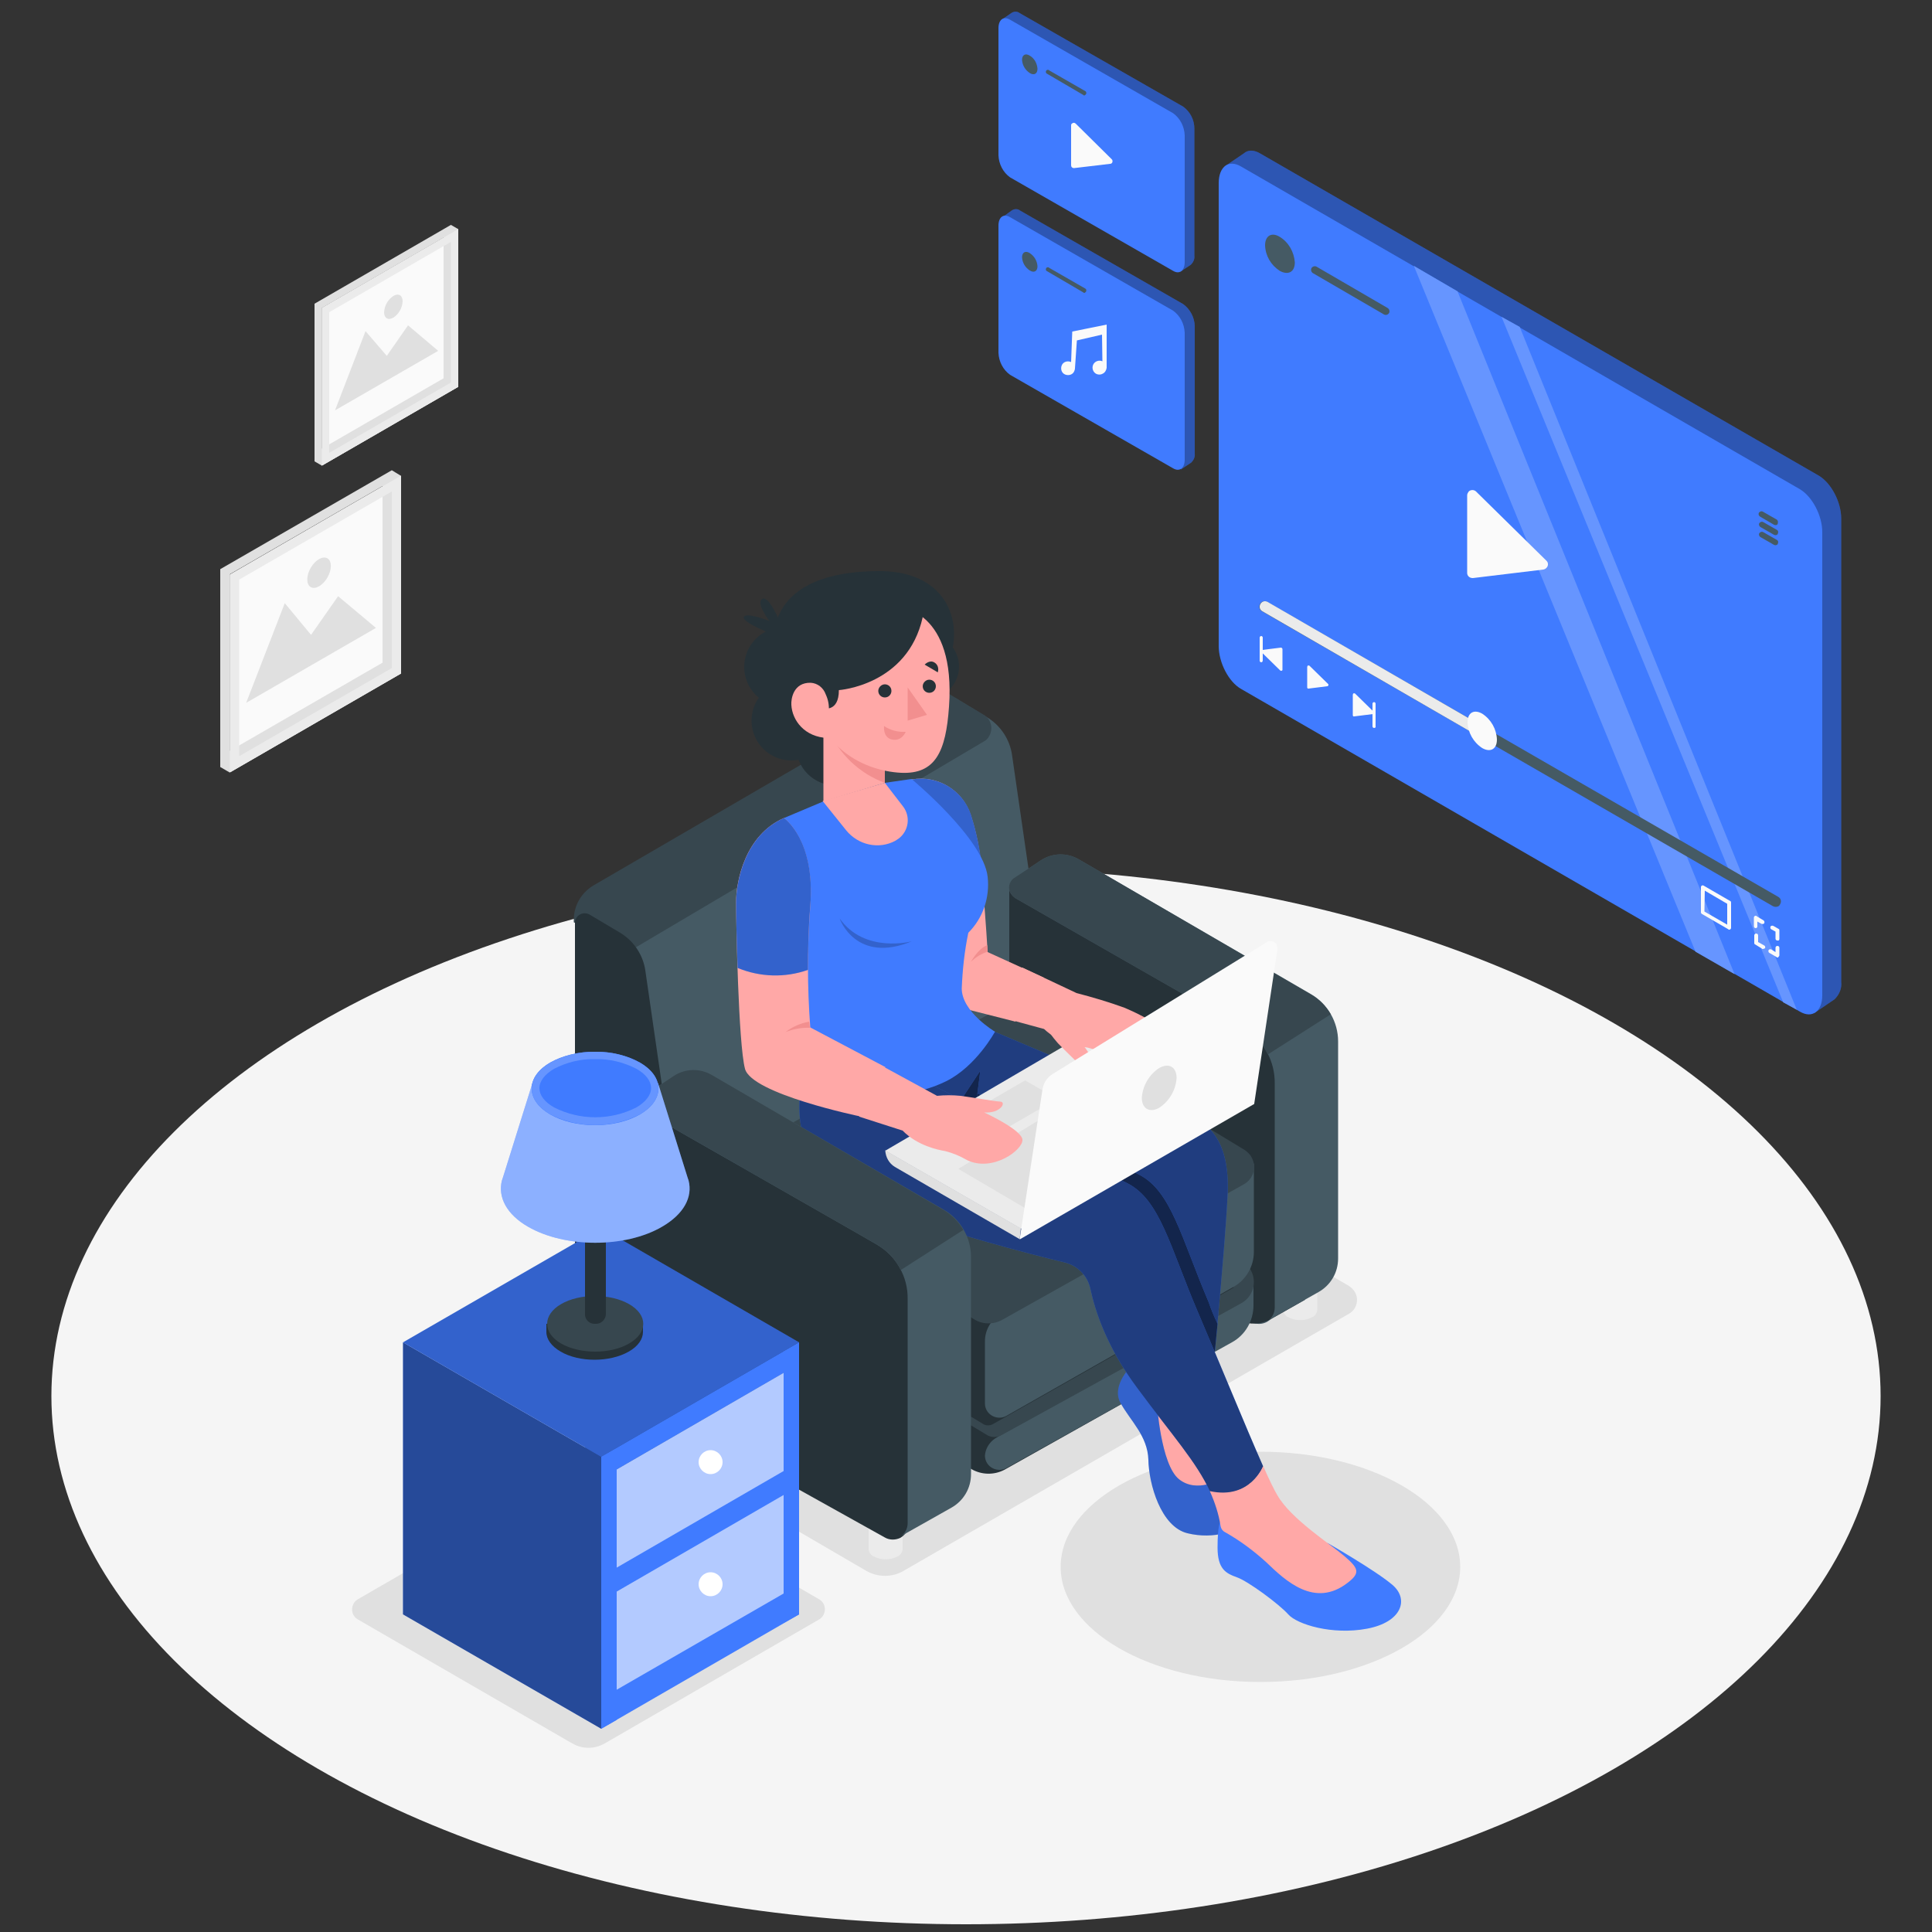 <?xml version="1.0" encoding="utf-8"?>
<!-- Generator: Adobe Illustrator 24.1.1, SVG Export Plug-In . SVG Version: 6.00 Build 0)  -->
<svg version="1.1" id="Layer_1" xmlns="http://www.w3.org/2000/svg" xmlns:xlink="http://www.w3.org/1999/xlink" x="0px" y="0px"
	 viewBox="0 0 500 500" style="enable-background:new 0 0 500 500;" xml:space="preserve">
<rect x="0" y="0" width="500" height="500" fill="#333333" stroke="none"/>
<style type="text/css">
	.st0{fill:#F5F5F5;}
	.st1{fill:#E0E0E0;}
	.st2{fill:#FAFAFA;}
	.st3{fill:#EBEBEB;}
	.st4{fill:#455A64;}
	.st5{fill:#37474F;}
	.st6{fill:#263238;}
	.st7{fill:#FFA8A7;}
	.st8{fill:#407BFF;}
	.st9{opacity:0.2;enable-background:new    ;}
	.st10{opacity:0.5;enable-background:new    ;}
	.st11{opacity:0.7;enable-background:new    ;}
	.st12{fill:#F28F8F;}
	.st13{fill:none;}
	.st14{opacity:0.4;enable-background:new    ;}
	.st15{opacity:0.6;fill:#FFFFFF;enable-background:new    ;}
	.st16{fill:#FFFFFF;}
	.st17{opacity:0.4;fill:#FFFFFF;enable-background:new    ;}
	.st18{opacity:0.2;fill:#FFFFFF;enable-background:new    ;}
	.st19{opacity:0.3;enable-background:new    ;}
</style>
<g id="freepik--Floor--inject-17">
	<ellipse class="st0" cx="250" cy="361.3" rx="236.7" ry="136.7"/>
</g>
<g id="freepik--Shadows--inject-17">
	<path class="st1" d="M156.5,451.2l55.5-32.1c1.4-0.8,1.9-2.7,1.1-4.1c-0.3-0.5-0.6-0.8-1.1-1.1l-55.5-32.1c-2.6-1.5-5.8-1.5-8.4,0
		l-55.5,32.1c-1.4,0.8-1.9,2.7-1.1,4.1c0.3,0.5,0.6,0.8,1.1,1.1l55.5,32.1C150.7,452.7,153.9,452.7,156.5,451.2z"/>
	<path class="st1" d="M233.9,406.5L349.1,340c2-1.1,2.7-3.7,1.5-5.7c-0.4-0.6-0.9-1.1-1.5-1.5L257,279.2c-3-1.8-6.7-1.8-9.7,0
		l-115.1,66.5c-2,1.1-2.7,3.7-1.5,5.7c0.4,0.6,0.9,1.1,1.5,1.5l92.1,53.7C227.2,408.2,230.9,408.3,233.9,406.5z"/>
	<ellipse class="st1" cx="326.2" cy="405.5" rx="51.7" ry="29.8"/>
</g>
<g id="freepik--Pictures--inject-17">
	<polygon class="st2" points="103.8,123.1 103.8,174.3 59.5,199.9 59.5,148.7 103.8,123.1 	"/>
	<path class="st1" d="M99,125.8v45.7l-39.5,22.8v-45.7L99,125.8 M101.4,121.7l-44.4,25.6v51.2l2.4,1.4l44.3-25.6v-51.2L101.4,121.7
		L101.4,121.7z"/>
	<path class="st3" d="M101.4,127.2v45.7l-39.5,22.8V150L101.4,127.2 M103.8,123.1l-44.3,25.6v51.2l44.3-25.6L103.8,123.1
		L103.8,123.1z"/>
	<polygon class="st1" points="97.3,162.5 63.7,181.9 73.7,156.1 80.5,164.3 87.5,154.3 	"/>
	<ellipse transform="matrix(0.5 -0.866 0.866 0.5 -87.068 145.647)" class="st1" cx="82.6" cy="148.2" rx="4.3" ry="2.5"/>
	<polygon class="st2" points="118.6,59.3 118.6,100.1 83.3,120.5 83.3,79.7 118.6,59.3 	"/>
	<path class="st1" d="M114.8,61.5v36.4l-31.5,18.2V79.7L114.8,61.5 M116.7,58.2L81.4,78.6v40.8l1.9,1.1l35.3-20.4V59.3L116.7,58.2
		L116.7,58.2z"/>
	<path class="st3" d="M116.7,62.6V99l-31.5,18.2V80.8L116.7,62.6 M118.6,59.3L83.3,79.7v40.8l35.3-20.4V59.3L118.6,59.3z"/>
	<polygon class="st1" points="113.4,90.8 86.7,106.2 94.6,85.7 100.1,92.1 105.6,84.2 	"/>
	<path class="st1" d="M104.2,78c-0.1,1.7-1,3.3-2.4,4.2c-1.4,0.8-2.4,0.1-2.4-1.4c0.1-1.7,1-3.3,2.4-4.2
		C103.1,75.8,104.2,76.4,104.2,78z"/>
</g>
<g id="freepik--Character--inject-17">
	<path class="st3" d="M224.8,393.3v7.7c0.1,0.8,0.6,1.5,1.3,1.8c1.9,1,4.3,1,6.2,0c0.7-0.3,1.2-1,1.3-1.8v-7.7H224.8z"/>
	<path class="st3" d="M332.1,331.4v7.7c0.1,0.8,0.6,1.5,1.3,1.8c1.9,1,4.3,1,6.2,0c0.7-0.3,1.2-1,1.3-1.8v-7.7H332.1z"/>
	<path class="st3" d="M159.8,355.6v7.7c0.1,0.8,0.6,1.5,1.3,1.8c1.9,1,4.3,1,6.2,0c0.7-0.3,1.2-1,1.3-1.8v-7.7H159.8z"/>
	<polygon class="st4" points="248.9,193 160.2,241.3 160.2,325.4 270.2,266.4 	"/>
	<path class="st4" d="M322,266.4L322,266.4l-5.5-3.2l-53.7-30.7c-1.5-0.8-2-2.7-1.1-4.2c0.2-0.4,0.6-0.8,1-1l3.5-2.3l-4.3-29.7
		c-0.6-4-3-7.6-6.5-9.7l-7.9-4.8c-1.2-0.7-2.7-0.3-3.4,0.9c-0.2,0.4-0.4,0.8-0.4,1.3v108.2c0,3.8,2.1,7.3,5.4,9.2l74.8,41.7
		c1.2,0.7,2.7,0.7,4,0l0,0l0.3-0.2c1.2-0.8,2-2.1,2-3.5V280C329.9,274.4,326.9,269.2,322,266.4z"/>
	<path class="st5" d="M148.5,238.7v-0.7c0-3.6,1.9-6.9,5-8.8l85.6-49.8c1.9-1.1,4.3-1.1,6.2,0l9.3,5.6c1.9,1.1,2.5,3.6,1.4,5.5
		c-0.3,0.6-0.8,1.1-1.4,1.4l-90.1,53.3L148.5,238.7z"/>
	<path class="st6" d="M261.2,229.6v84.9l59.7,27.3c2.5,1.1,5.4,1,7.8-0.3l9-5.1V265L261.2,229.6z"/>
	<path class="st6" d="M259.9,380.4l47.2-26.5c7.2-4,9.8-13.2,5.8-20.4c-1.3-2.3-3.1-4.2-5.4-5.5l-47-28.5c-0.3-0.1-0.6-0.1-0.8,0
		l-73.1,40.4c-0.4,0.2-0.5,0.7-0.3,1.1c0.1,0.1,0.2,0.2,0.3,0.3l64.8,38.9C254,381.7,257.2,381.8,259.9,380.4z"/>
	<path class="st4" d="M254.9,376.7c0,2.1,1.7,3.7,3.8,3.7c0.6,0,1.3-0.2,1.8-0.5l58.3-32.5c3.5-1.9,5.6-5.6,5.6-9.6v-5.7l-66.9,40.2
		C256,373.3,255,375,254.9,376.7L254.9,376.7z"/>
	<path class="st5" d="M259.4,371.3l61.8-34c3.1-1.7,4.2-5.5,2.5-8.6c-0.5-0.9-1.3-1.7-2.2-2.3l-59.6-37.4l-74.7,41.3l68.1,41
		C256.5,372.1,258.1,372.1,259.4,371.3z"/>
	<path class="st6" d="M256.9,368.6l62.4-35.4l-59.1-47.4l-74.7,41.3l68.9,41.4C255.1,369,256.1,369,256.9,368.6z"/>
	<path class="st4" d="M254.9,347.1v16.1c0,2.1,1.7,3.7,3.8,3.7c0.6,0,1.3-0.2,1.8-0.5l58.8-33.4c3.2-1.8,5.2-5.3,5.2-9v-22.9
		L259,340C256.5,341.5,254.9,344.2,254.9,347.1z"/>
	<path class="st5" d="M259.5,341.5l62.4-35c2.5-1.4,3.4-4.5,2-7c-0.4-0.8-1.1-1.4-1.8-1.9l-61.9-37.5l-74.7,41.3l66.4,39.9
		C254.1,342.8,257.1,342.9,259.5,341.5z"/>
	<path class="st4" d="M279.2,222.4c-3.1-1.8-6.9-1.7-9.9,0.3l-3.3,2.2l-3.5,2.3c-1.4,0.9-1.8,2.8-0.8,4.2c0.3,0.4,0.6,0.7,1,1
		l53.7,30.7l5.4,3.1c0.1,0,0.2,0.1,0.3,0.2c5,2.9,7.9,8.3,7.8,14.1v57.9c0,1.4-0.7,2.8-2,3.5l13.3-7.5c3.2-1.8,5.1-5.1,5.1-8.7
		v-56.2c0-5-2.7-9.7-7-12.2L279.2,222.4z"/>
	<path class="st5" d="M339.3,257.4l-60.1-35c-3.1-1.8-6.9-1.7-9.9,0.3l-3.3,2.2l-3.5,2.3c-1.4,0.9-1.8,2.8-0.8,4.2
		c0.3,0.4,0.6,0.7,1,1l53.7,30.7l5.4,3.1c0.1,0,0.2,0.1,0.3,0.2c2.6,1.5,4.7,3.8,6,6.5l16.3-10.4
		C343.2,260.4,341.4,258.6,339.3,257.4z"/>
	<path class="st6" d="M200.4,165.8c0,0-2.4-18,27.2-18c24.7,0,23.8,26.6,8,34.3L200.4,165.8z"/>
	<circle class="st6" cx="202.9" cy="172.6" r="10.3"/>
	<path class="st6" d="M248.2,172.5c0,4.6-3.7,8.3-8.3,8.3c-4.6,0-8.3-3.7-8.3-8.3c0-4.6,3.7-8.3,8.3-8.3c0,0,0,0,0,0
		C244.5,164.2,248.2,167.9,248.2,172.5L248.2,172.5z"/>
	<circle class="st6" cx="204.8" cy="186.5" r="10.3"/>
	<circle class="st6" cx="216.3" cy="193" r="10.3"/>
	<path class="st7" d="M295.1,355l20.9,27.8l-5.8,4.6c0,0-8.4-1.7-11.3-12.8C297.1,368.2,295.9,361.6,295.1,355z"/>
	<path class="st8" d="M293.2,353.1c0,0-5.8,5.3-3.2,10c2.6,4.7,7,8.5,7.2,14.7c0.1,6.2,3.2,17.3,10.1,19c6.9,1.7,13.6-0.6,13.5-3.1
		c-0.1-2.4-4.7-11-4.7-11s-6.3,3.9-11,0.1s-5.7-19.7-5.7-19.7L293.2,353.1z"/>
	<path class="st9" d="M293.2,353.1c0,0-5.8,5.3-3.2,10c2.6,4.7,7,8.5,7.2,14.7c0.1,6.2,3.2,17.3,10.1,19c6.9,1.7,13.6-0.6,13.5-3.1
		c-0.1-2.4-4.7-11-4.7-11s-6.3,3.9-11,0.1s-5.7-19.7-5.7-19.7L293.2,353.1z"/>
	<path class="st8" d="M257.6,267.1c0,0,46.6,19.7,50.4,21.6s10.4,5.4,9.7,20.5c-0.7,15.1-4.5,52.8-4.5,52.8l-25.5-49.1l-66-31.4
		L257.6,267.1z"/>
	<path class="st10" d="M257.6,267.1c0,0,46.6,19.7,50.4,21.6s10.4,5.4,9.7,20.5c-0.7,15.1-4.5,52.8-4.5,52.8l-25.5-49.1l-66-31.4
		L257.6,267.1z"/>
	<path class="st8" d="M315.1,342.6c-1,10.7-1.9,19.4-1.9,19.4l-25.5-49.1l-47-22.3l10.7-8.4c15,7.6,36.9,18.5,43.4,21.8
		c8.3,4.2,10.9,16.3,18,33C313.4,338.8,314.2,340.7,315.1,342.6z"/>
	<path class="st11" d="M315.1,342.6c-1,10.7-1.9,19.4-1.9,19.4l-25.5-49.1l-47-22.3l10.7-8.4c15,7.6,36.9,18.5,43.4,21.8
		c8.3,4.2,10.9,16.3,18,33C313.4,338.8,314.2,340.7,315.1,342.6z"/>
	<polygon class="st8" points="253.7,277.1 248.9,284.4 252.7,285 	"/>
	<polygon class="st11" points="253.7,277.1 248.9,284.4 252.7,285 	"/>
	<path class="st8" d="M315.8,393.8c0,0-0.7,1.1-0.7,6.7s2.2,6.7,5,7.7c2.9,1,11,7,13.3,9.6c2.3,2.6,11.4,5.4,20.4,3.7
		c9-1.7,10.9-7.6,6.6-11.3s-16.7-10.8-16.7-10.8L315.8,393.8z"/>
	<path class="st8" d="M207.9,278.7l20-4.6c0,0,55.7,27.9,64,32.2s10.9,16.3,18,33c5.4,12.6,12.4,29.8,17,40.2c0,0-3.3,8.7-13.7,6.6
		l0,0c-3.5-7.7-9.8-14.6-18.9-26.9c-7.9-10.6-10.9-20-12.1-25.6c-0.7-3.4-3.3-6.1-6.7-6.9c-9.2-2.2-27.9-7.1-47.7-13.9
		C200,303.1,207.9,278.7,207.9,278.7z"/>
	<path class="st10" d="M207.9,278.7l20-4.6c0,0,55.7,27.9,64,32.2s10.9,16.3,18,33c5.4,12.6,12.4,29.8,17,40.2c0,0-3.3,8.7-13.7,6.6
		l0,0c-3.5-7.7-9.8-14.6-18.9-26.9c-7.9-10.6-10.9-20-12.1-25.6c-0.7-3.4-3.3-6.1-6.7-6.9c-9.2-2.2-27.9-7.1-47.7-13.9
		C200,303.1,207.9,278.7,207.9,278.7z"/>
	<path class="st7" d="M326.9,379.4c1.5,3.4,2.8,6.1,3.7,7.6c3.5,6.1,13.7,12.6,17.3,15.7c3.6,3.1,4.3,4.3,0.9,6.9
		c-8.6,6.7-16.2-0.6-21.1-5.3c-3.3-3-6.8-5.6-10.7-7.8c-0.6-0.3-1-0.9-1.1-1.5c-0.5-3.2-1.5-6.2-2.8-9.1l0,0
		C323.6,388.2,326.9,379.4,326.9,379.4z"/>
	<polygon class="st3" points="229.1,297.8 264.2,318 322.4,284.3 287.4,263.7 	"/>
	<polygon class="st1" points="260.4,292 273.6,284.4 265.3,279.6 252.2,287.2 	"/>
	<polygon class="st1" points="265.7,312.9 248,302.5 282.6,281.6 	"/>
	<path class="st7" d="M264.6,250.4l14,6.6c4.2,1.1,8.3,2.3,12.4,3.8c0,0,9.7,4,10.2,6.6c0.5,2.6-7.3,8.9-14.1,5.8
		c-1.8-0.9-3.7-1.6-5.7-2.1c-1.8-0.2-7.3-1.1-11.2-4.8l-11.4-3.1C258.9,263.3,253,252,264.6,250.4z"/>
	<path class="st7" d="M273.8,270c1.6,1.7,6.3,6.1,7.3,7.4c1,1.3,3.4-2-0.8-6.9c-3.6-1.3-7-3.2-10.1-5.5
		C271.2,266.8,272.4,268.4,273.8,270z"/>
	<path class="st7" d="M236,201.7L236,201.7c6.7-1.1,13.1,2.8,15.2,9.2c1.5,4.5,2.4,9.1,2.8,13.8c1.2,14.4,1.6,21.7,1.6,21.7
		l14.5,6.6c0,0-7.8,0.4-7.3,11.4l-18.1-4.6L236,201.7z"/>
	<path class="st8" d="M254.5,229.8c-0.1-1.6-0.3-3.3-0.4-5.1c-0.4-4.7-1.4-9.3-2.8-13.8c-2.1-6.4-8.6-10.3-15.2-9.2l5.3,35.2
		L254.5,229.8z"/>
	<path class="st9" d="M254.5,229.8c-0.1-1.6-0.3-3.3-0.4-5.1c-0.4-4.7-1.4-9.3-2.8-13.8c-2.1-6.4-8.6-10.3-15.2-9.2l5.3,35.2
		L254.5,229.8z"/>
	<path class="st12" d="M255.6,246.3c-1.6,0.5-3.1,1.4-4.3,2.6c0,0,1.7-3.3,4.2-4.3L255.6,246.3z"/>
	<path class="st8" d="M213.1,207.4l-10.2,4.3v29.8c3.2,7.6,4.9,15.8,5.1,24.1v14.8c0,0,20.8,7.4,36.9-0.6
		c7.8-3.9,12.6-12.8,12.6-12.8s-8.6-5.1-8.6-11.2c0.2-4.8,0.7-9.6,1.7-14.4c3.8-3.8,5.6-9.1,5-14.5c-1.1-9.9-19.7-25.3-19.7-25.3
		l-6.9,1L213.1,207.4z"/>
	<polygon class="st7" points="213.1,207.4 229,202.6 229,183.3 213.1,183.3 	"/>
	<path class="st12" d="M229,202.6c-6.6-2.4-11.9-7.5-14.7-14v-5.4H229V202.6z"/>
	<path class="st7" d="M232.8,157.1c0,0,14.6,0.9,12.8,25.8c-0.8,11.6-3.5,17.5-12.4,17.1c-10.1-0.5-24.4-7.4-23.5-27.2
		S232.8,157.1,232.8,157.1z"/>
	<path class="st6" d="M213.1,183.3c0,0,4,1.1,4-4.7c0,0,17.8-1.2,21.7-18.9c0,0-1.8-5.3-12.9-5.3s-20.5,9.8-17.6,23.3L213.1,183.3z"
		/>
	<polygon class="st12" points="234.9,177.9 234.9,186.5 239.9,185 	"/>
	<path class="st6" d="M227.3,178.8c0,1,0.8,1.7,1.7,1.7c1,0,1.7-0.8,1.7-1.7c0-1-0.8-1.7-1.7-1.7c0,0,0,0,0,0
		C228.1,177.1,227.3,177.9,227.3,178.8z"/>
	<path class="st6" d="M238.8,177.6c0,1,0.8,1.7,1.7,1.7c1,0,1.7-0.8,1.7-1.7c0-1-0.8-1.7-1.7-1.7c0,0,0,0,0,0
		C239.6,175.9,238.8,176.7,238.8,177.6z"/>
	<path class="st6" d="M242.7,174l-3.4-2c0,0,1.3-1.4,2.6-0.5C242.7,172,243,173,242.7,174z"/>
	<path class="st12" d="M234.4,189.4c-2,0.1-4-0.4-5.6-1.5c0,0-0.4,3,2.1,3.5C233.4,191.9,234.4,189.4,234.4,189.4z"/>
	<path class="st7" d="M214.5,183.9c0.1-1.5-0.2-2.9-0.8-4.2c-0.6-1.7-2.1-2.9-3.9-3c-4.5-0.1-5.1,4.2-5,5.7c0.2,4,3.4,8.4,9.5,8.6
		L214.5,183.9z"/>
	<path class="st7" d="M229,202.6l4.7,6.1c2,2.6,1.5,6.3-1.1,8.3c-0.3,0.2-0.6,0.4-0.9,0.6l0,0c-4.3,2.3-9.6,1.1-12.7-2.7l-6.1-7.6
		L229,202.6z"/>
	<path class="st7" d="M229.1,276.3l13.4,7.3c2-0.2,4.1-0.2,6.1,0c2.4,0.3,8.6,1.4,10.3,1.5c1.6,0.1,0.1,3.1-4.2,2.8
		c0,0,9.6,4.4,9.9,7c0.3,2.6-7.7,8.6-14.4,5.3c-1.7-1-3.6-1.8-5.6-2.3c-1.8-0.3-7.2-1.4-11-5.3l-11.2-3.6
		C222.5,289,217.5,277.4,229.1,276.3z"/>
	<path class="st7" d="M202.9,211.7c0,0,8.1,5.6,6.8,22.8c-0.8,10.5-0.8,20.9,0,31.4l19.5,10.3c-4.3,2.8-6.8,7.6-6.7,12.7
		c0,0-28-5.8-29.7-12.3c-1.7-6.5-2.3-37.7-2.3-43.2C190.5,228.1,192.8,216.1,202.9,211.7z"/>
	<path class="st8" d="M190.5,233.6c0,2.3,0.1,9.2,0.4,16.9c5.8,2.4,12.3,2.6,18.2,0.5l0,0c0-4.8,0.1-10.5,0.6-16.5
		c1.4-17.2-6.8-22.8-6.8-22.8C192.8,216.1,190.5,228.2,190.5,233.6z"/>
	<path class="st9" d="M190.5,233.6c0,2.3,0.1,9.2,0.4,16.9c5.8,2.4,12.3,2.6,18.2,0.5l0,0c0-4.8,0.1-10.5,0.6-16.5
		c1.4-17.2-6.8-22.8-6.8-22.8C192.8,216.1,190.5,228.2,190.5,233.6z"/>
	<path class="st12" d="M209.6,266c-2.1-0.1-4.3,0.3-6.3,1.1c1.8-1.4,3.9-2.3,6.1-2.7L209.6,266z"/>
	<path class="st2" d="M330.6,245.7l-6,39.9c0,0,0,0,0,0.1L264,320.7c0,0-0.1,0-0.1,0c0,0,0,0,0-0.1l5.9-38.7c0.3-1.7,1.2-3.1,2.7-4
		l55.4-34.1c0.8-0.5,1.9-0.2,2.5,0.6C330.5,244.8,330.6,245.3,330.6,245.7z"/>
	<path class="st1" d="M263.9,320.7L231.6,302c-1.5-0.9-2.4-2.5-2.5-4.3l0,0l35.1,20.2L263.9,320.7z"/>
	<path class="st1" d="M295.5,284.1c0,2.8,2,4,4.5,2.6c2.6-1.7,4.3-4.6,4.5-7.7c0-2.9-2-4-4.5-2.6C297.4,278.1,295.7,281,295.5,284.1
		z"/>
	<path class="st9" d="M236,243.6c0,0-12.2,3.3-18.7-5.9C217.3,237.8,221.5,249.6,236,243.6z"/>
	<path class="st6" d="M202.1,161.6c0,0-3-7.6-4.8-6.6s1.8,5.7,1.8,5.7s-6.1-2.4-6.6-1c-0.5,1.4,7.8,4.6,7.8,4.6L202.1,161.6z"/>
	<path class="st13" d="M227.1,322.2c-0.1,0-0.2-0.1-0.2-0.2l-5.4-3.1L227.1,322.2L227.1,322.2z"/>
	<path class="st6" d="M227.1,322.2L227.1,322.2l-5.5-3.2l-53.7-30.7c-1.5-0.8-2-2.7-1.1-4.2c0.2-0.4,0.6-0.8,1-1l3.5-2.3l-4.3-29.7
		c-0.6-4-3-7.6-6.5-9.7l-7.9-4.7c-1.2-0.7-2.7-0.3-3.4,0.8c-0.2,0.4-0.4,0.8-0.4,1.3V347c0,3.8,2.1,7.3,5.4,9.2l74.8,41.7
		c1.2,0.7,2.7,0.7,4,0.1l0,0l0.3-0.2c1.2-0.8,1.9-2.1,1.9-3.5v-58.4C234.9,330.2,231.9,325,227.1,322.2z"/>
	<path class="st4" d="M184.2,278.2c-3.1-1.8-6.9-1.7-9.9,0.3l-3.3,2.2l-3.5,2.3c-1.4,0.9-1.8,2.8-0.8,4.2c0.3,0.4,0.6,0.7,1,1
		l53.7,30.7l5.4,3.1l0.3,0.2c4.9,2.9,7.9,8.3,7.8,14v58c0,1.4-0.7,2.8-2,3.5l13.3-7.5c3.2-1.8,5.1-5.1,5.1-8.7v-56.2
		c0-5-2.7-9.7-7-12.2L184.2,278.2z"/>
	<path class="st5" d="M244.3,313.2l-60.1-35c-3.1-1.8-6.9-1.7-9.9,0.3l-3.3,2.2l-3.5,2.3c-1.4,0.9-1.8,2.8-0.8,4.2
		c0.3,0.4,0.6,0.7,1,1l53.7,30.7l5.4,3.1l0.3,0.2c2.6,1.5,4.7,3.8,6,6.5l16.2-10.4C248.1,316.2,246.4,314.5,244.3,313.2z"/>
</g>
<g id="freepik--side-table--inject-17">
	<polygon class="st8" points="202.8,349.7 202.8,420 151.5,390.4 151.5,320 	"/>
	<polygon class="st14" points="202.8,349.7 202.8,420 151.5,390.4 151.5,320 	"/>
	<polygon class="st8" points="206.8,347.4 206.8,417.8 202.8,420 202.8,349.7 	"/>
	<polygon class="st8" points="155.6,377 155.6,447.4 104.3,417.8 104.3,347.4 	"/>
	<polygon class="st14" points="155.6,377 155.6,447.4 104.3,417.8 104.3,347.4 	"/>
	<polygon class="st8" points="159.6,374.8 159.6,445.1 155.6,447.4 155.6,377 	"/>
	<polygon class="st8" points="155.6,382.6 206.8,353 206.8,347.4 155.6,377 	"/>
	<polygon class="st8" points="155.6,447.4 206.8,417.8 206.8,377.3 155.6,407 	"/>
	<polygon class="st8" points="155.6,377 206.8,347.4 155.6,317.8 104.3,347.4 	"/>
	<polygon class="st9" points="155.6,377 206.8,347.4 155.6,317.8 104.3,347.4 	"/>
	<polygon class="st8" points="159.6,405.7 202.8,380.7 202.8,355.3 159.6,380.3 	"/>
	<polygon class="st15" points="159.6,405.7 202.8,380.7 202.8,355.3 159.6,380.3 	"/>
	<path class="st16" d="M180.8,378.4c0,1.7,1.4,3.1,3.1,3.1s3.1-1.4,3.1-3.1c0-1.7-1.4-3.1-3.1-3.1S180.8,376.7,180.8,378.4
		L180.8,378.4z"/>
	<polygon class="st8" points="159.6,437.3 202.8,412.4 202.8,386.9 159.6,411.9 	"/>
	<polygon class="st15" points="159.6,437.3 202.8,412.4 202.8,386.9 159.6,411.9 	"/>
	<path class="st16" d="M180.8,410c0,1.7,1.4,3.1,3.1,3.1s3.1-1.4,3.1-3.1c0-1.7-1.4-3.1-3.1-3.1S180.8,408.3,180.8,410L180.8,410z"
		/>
</g>
<g id="freepik--Lamp--inject-17">
	<path class="st6" d="M142.1,342.6c0.7-1.3,1.8-2.3,3.1-3c4.9-2.8,12.8-2.8,17.6,0c1.3,0.7,2.4,1.7,3.1,3h0.5v2.1l0,0
		c0,1.8-1.2,3.7-3.7,5.1c-4.9,2.8-12.8,2.8-17.6,0c-2.4-1.4-3.7-3.2-3.7-5.1l0,0v-2.1H142.1z"/>
	<path class="st5" d="M145.2,347.7c4.9,2.8,12.8,2.8,17.6,0c4.9-2.8,4.9-7.4,0-10.2c-4.9-2.8-12.8-2.8-17.6,0
		C140.4,340.3,140.4,344.9,145.2,347.7z"/>
	<path class="st6" d="M154.3,342.6h-0.5c-1.3,0-2.4-1.1-2.4-2.4l0,0v-57.2l0,0h5.4l0,0v57.2C156.7,341.5,155.6,342.6,154.3,342.6
		L154.3,342.6L154.3,342.6z"/>
	<path class="st8" d="M129.9,305.5L129.9,305.5c0.1-0.3,0.2-0.6,0.3-0.9l7.6-24.3h32.5l7.6,24.3c0.1,0.3,0.2,0.6,0.3,0.9l0,0
		c1.1,4.3-1.2,8.7-6.9,12c-9.5,5.5-25,5.5-34.6,0C131.1,314.3,128.8,309.8,129.9,305.5z"/>
	<path class="st17" d="M129.9,305.5L129.9,305.5c0.1-0.3,0.2-0.6,0.3-0.9l7.6-24.3h32.5l7.6,24.3c0.1,0.3,0.2,0.6,0.3,0.9l0,0
		c1.1,4.3-1.2,8.7-6.9,12c-9.5,5.5-25,5.5-34.6,0C131.1,314.3,128.8,309.8,129.9,305.5z"/>
	<ellipse class="st8" cx="154" cy="281.7" rx="16.4" ry="9.5"/>
	<path class="st8" d="M154,272.2v1.9c3.7-0.1,7.4,0.8,10.7,2.5c2.5,1.4,3.8,3.2,3.8,5s-1.4,3.6-3.8,5c-6.7,3.4-14.6,3.4-21.3,0
		c-2.5-1.4-3.8-3.2-3.8-5s1.4-3.6,3.8-5c3.3-1.7,6.9-2.6,10.6-2.5V272.2 M154,272.2c-4-0.1-8,0.9-11.6,2.8c-6.4,3.7-6.4,9.7,0,13.4
		c7.3,3.7,15.9,3.7,23.2,0c6.4-3.7,6.4-9.7,0-13.4C162.1,273.1,158.1,272.1,154,272.2z"/>
	<path class="st18" d="M154,272.2v1.9c3.7-0.1,7.4,0.8,10.7,2.5c2.5,1.4,3.8,3.2,3.8,5s-1.4,3.6-3.8,5c-6.7,3.4-14.6,3.4-21.3,0
		c-2.5-1.4-3.8-3.2-3.8-5s1.4-3.6,3.8-5c3.3-1.7,6.9-2.6,10.6-2.5V272.2 M154,272.2c-4-0.1-8,0.9-11.6,2.8c-6.4,3.7-6.4,9.7,0,13.4
		c7.3,3.7,15.9,3.7,23.2,0c6.4-3.7,6.4-9.7,0-13.4C162.1,273.1,158.1,272.1,154,272.2z"/>
</g>
<g id="freepik--Screens--inject-17">
	<path class="st8" d="M470.7,123.1L326.1,39.7c-1.7-1-3.2-0.9-4.2,0l-5,3.4l3.4,4.2V164c0,4.3,2.6,9.2,5.8,11.1l143.1,82.6l0.3,4.5
		l5.3-3.6c1.2-1.2,1.9-2.8,1.7-4.5V134.2C476.5,129.9,473.9,125,470.7,123.1z"/>
	<path class="st19" d="M470.7,123.1L326.1,39.7c-1.7-1-3.2-0.9-4.2,0l-5,3.4l3.4,4.2V164c0,4.3,2.6,9.2,5.8,11.1l143.1,82.6l0.3,4.5
		l5.3-3.6c1.2-1.2,1.9-2.8,1.7-4.5V134.2C476.5,129.9,473.9,125,470.7,123.1z"/>
	<path class="st8" d="M465.8,261.8l-144.6-83.5c-3.2-1.8-5.8-6.8-5.8-11.1V47.4c0-4.3,2.6-6.2,5.8-4.3l144.6,83.5
		c3.2,1.9,5.8,6.8,5.8,11.1v119.9C471.6,261.7,469,263.7,465.8,261.8z"/>
	<polygon class="st8" points="438.8,246.3 448.9,252.1 377.2,75.4 377.2,75.4 365.9,68.8 	"/>
	<polygon class="st18" points="438.8,246.3 448.9,252.1 377.2,75.4 377.2,75.4 365.9,68.8 	"/>
	<polygon class="st8" points="461.5,259.4 465,261.3 393.3,84.6 393.3,84.6 388.6,82 	"/>
	<polygon class="st18" points="461.5,259.4 465,261.3 393.3,84.6 393.3,84.6 388.6,82 	"/>
	<path class="st4" d="M335.1,67.9c0,2.5-1.7,3.4-3.9,2.2c-2.3-1.5-3.7-3.9-3.8-6.6c0-2.5,1.7-3.5,3.8-2.2
		C333.5,62.7,334.9,65.2,335.1,67.9z"/>
	<path class="st4" d="M358.7,81.5c-0.2,0-0.3,0-0.5-0.1l-18.4-10.7c-0.5-0.3-0.6-0.9-0.4-1.3c0.3-0.5,0.9-0.6,1.3-0.4l0,0l18.4,10.7
		c0.5,0.3,0.6,0.9,0.4,1.3c0,0,0,0,0,0C359.3,81.3,359,81.5,358.7,81.5z"/>
	<path class="st4" d="M459.5,234.7c-0.2,0-0.5-0.1-0.7-0.2l-132.2-76.3c-0.7-0.4-0.9-1.2-0.5-1.9c0.4-0.7,1.2-0.9,1.9-0.5
		l132.2,76.3c0.7,0.4,0.9,1.2,0.5,1.9C460.5,234.5,460.1,234.7,459.5,234.7L459.5,234.7z"/>
	<path class="st4" d="M459.5,135.9c-0.1,0-0.2,0-0.4-0.1l-3.6-2.1c-0.3-0.2-0.5-0.6-0.3-1c0,0,0,0,0,0c0.2-0.3,0.6-0.5,1-0.3
		c0,0,0,0,0,0l3.5,2c0.4,0.2,0.5,0.6,0.4,1C460.1,135.7,459.9,135.9,459.5,135.9z"/>
	<path class="st4" d="M459.5,138.5c-0.1,0-0.2,0-0.4-0.1l-3.5-2c-0.3-0.2-0.5-0.6-0.3-1c0,0,0,0,0,0c0.2-0.3,0.6-0.5,1-0.3
		c0,0,0,0,0,0l3.5,2c0.4,0.2,0.5,0.6,0.3,1C460.1,138.3,459.8,138.5,459.5,138.5L459.5,138.5z"/>
	<path class="st4" d="M459.5,141.1c-0.1,0-0.2,0-0.4-0.1l-3.5-2c-0.3-0.2-0.5-0.6-0.3-1c0,0,0,0,0,0c0.2-0.3,0.6-0.5,1-0.3
		c0,0,0,0,0,0l3.5,2c0.4,0.2,0.5,0.6,0.3,1C460.1,140.9,459.8,141.1,459.5,141.1L459.5,141.1z"/>
	<path class="st2" d="M379.7,128.2v20.1c0,0.7,0.6,1.3,1.4,1.3c0,0,0.1,0,0.1,0l18.2-2.2c0.7-0.1,1.3-0.8,1.2-1.5
		c0-0.3-0.2-0.6-0.4-0.8L382,127.2c-0.5-0.5-1.4-0.5-1.9,0C379.9,127.5,379.7,127.8,379.7,128.2z"/>
	<path class="st3" d="M383.6,187.9l-55.5-32.1c-0.7-0.4-1.5-0.2-1.9,0.5c-0.4,0.7-0.2,1.5,0.5,1.9l56.9,32.9V187.9z"/>
	<path class="st2" d="M387.4,191.4c0,2.5-1.7,3.4-3.8,2.2c-2.3-1.5-3.7-4-3.8-6.7c0-2.5,1.7-3.4,3.8-2.2
		C385.9,186.2,387.3,188.7,387.4,191.4z"/>
	<path class="st2" d="M338.3,172.6v5.3c0,0.2,0.2,0.4,0.4,0.3c0,0,0,0,0,0l4.8-0.6c0.2,0,0.3-0.2,0.3-0.4c0-0.1,0-0.1-0.1-0.2
		l-4.8-4.7c-0.1-0.1-0.4-0.1-0.5,0C338.4,172.4,338.3,172.5,338.3,172.6z"/>
	<path class="st2" d="M350.1,179.8v5.3c0,0.2,0.2,0.4,0.4,0.3c0,0,0,0,0,0l4.8-0.6c0.2,0,0.3-0.2,0.3-0.4c0-0.1,0-0.1-0.1-0.2
		l-4.8-4.7c-0.1-0.1-0.4-0.1-0.5,0C350.2,179.6,350.1,179.7,350.1,179.8z"/>
	<path class="st2" d="M355.6,188.4c-0.2,0-0.4-0.2-0.4-0.4c0,0,0,0,0,0v-5.9c0-0.2,0.2-0.4,0.4-0.4c0.2,0,0.4,0.2,0.4,0.4v5.9
		C356.1,188.2,355.9,188.4,355.6,188.4C355.6,188.4,355.6,188.4,355.6,188.4z"/>
	<path class="st2" d="M331.9,173.3V168c0-0.2-0.2-0.4-0.4-0.4c0,0,0,0,0,0l-4.8,0.6c-0.2,0-0.3,0.2-0.3,0.4c0,0.1,0,0.1,0.1,0.2
		l4.8,4.7c0.1,0.1,0.4,0.2,0.5,0C331.9,173.5,331.9,173.4,331.9,173.3z"/>
	<path class="st2" d="M326.4,171.4c-0.2,0-0.4-0.2-0.4-0.4V165c0-0.2,0.2-0.4,0.4-0.4c0.2,0,0.4,0.2,0.4,0.4c0,0,0,0,0,0v5.9
		C326.8,171.1,326.7,171.4,326.4,171.4C326.4,171.4,326.4,171.4,326.4,171.4z"/>
	<path class="st2" d="M454.4,240.2c-0.3,0-0.5-0.2-0.5-0.5c0,0,0,0,0,0v-2.2c0-0.3,0.2-0.5,0.5-0.5c0.1,0,0.2,0,0.2,0.1l1.8,1.1
		c0.2,0.1,0.3,0.4,0.2,0.7c-0.1,0.2-0.4,0.3-0.7,0.2l-1.1-0.6v1.3C454.8,240,454.6,240.2,454.4,240.2z"/>
	<path class="st2" d="M456.2,245.6c-0.1,0-0.2,0-0.2-0.1l-1.8-1.1c-0.2-0.1-0.2-0.2-0.2-0.4v-1.9c0-0.3,0.2-0.5,0.5-0.5
		c0.3,0,0.5,0.2,0.5,0.5c0,0,0,0,0,0v1.7l1.6,0.9c0.2,0.1,0.3,0.4,0.2,0.7C456.5,245.5,456.4,245.6,456.2,245.6z"/>
	<path class="st2" d="M460,247.8c-0.1,0-0.2,0-0.2-0.1l-1.9-1.1c-0.2-0.1-0.3-0.4-0.2-0.7c0.1-0.2,0.4-0.3,0.7-0.2l1.1,0.7v-1.1
		c0-0.3,0.2-0.5,0.5-0.5l0,0c0.3,0,0.5,0.2,0.5,0.5c0,0,0,0,0,0v1.9c0,0.2-0.1,0.3-0.2,0.4C460.2,247.8,460.1,247.8,460,247.8z"/>
	<path class="st2" d="M460,243.4c-0.3,0-0.5-0.2-0.5-0.5c0,0,0,0,0,0v-1.8l-1.1-0.6c-0.2-0.1-0.3-0.4-0.2-0.7
		c0.1-0.2,0.4-0.3,0.7-0.2l0,0l1.4,0.8c0.2,0.1,0.2,0.2,0.2,0.4v2.2C460.5,243.3,460.3,243.5,460,243.4
		C460,243.4,460,243.4,460,243.4z"/>
	<path class="st2" d="M447.5,240.6c-0.1,0-0.2,0-0.2-0.1l-6.9-4c-0.1-0.1-0.2-0.2-0.2-0.4v-6.5c0-0.2,0.1-0.3,0.2-0.4
		c0.2-0.1,0.3-0.1,0.5,0l6.9,4c0.2,0.1,0.2,0.2,0.2,0.4v6.5C448,240.4,447.8,240.6,447.5,240.6z M441.1,235.9l5.9,3.4v-5.4l-5.8-3.4
		L441.1,235.9z"/>
	<path class="st8" d="M306.2,27.6L263.9,3.4c-0.6-0.5-1.5-0.5-2.2,0l-2.6,1.8l1.7,2.2v31.2c0,2.3,1.1,4.4,3,5.7L305.4,68l0.1,2.3
		l2.7-1.8c0.6-0.6,1-1.4,0.9-2.3V33.3C309.1,31,308,28.9,306.2,27.6z"/>
	<path class="st19" d="M306.2,27.6L263.9,3.4c-0.6-0.5-1.5-0.5-2.2,0l-2.6,1.8l1.7,2.2v31.2c0,2.3,1.1,4.4,3,5.7L305.4,68l0.1,2.3
		l2.7-1.8c0.6-0.6,1-1.4,0.9-2.3V33.3C309.1,31,308,28.9,306.2,27.6z"/>
	<path class="st8" d="M303.6,70.1l-42.2-24.2c-1.8-1.3-2.9-3.4-3-5.7V7.3c0-2.2,1.3-3.2,3-2.2l42.2,24.2c1.8,1.3,2.9,3.4,3,5.7v32.8
		C306.6,70,305.3,71.1,303.6,70.1z"/>
	<path class="st4" d="M268.5,17.8c0,1.3-0.9,1.8-2,1.1c-1.2-0.8-1.9-2-2-3.4c0-1.3,0.9-1.8,2-1.1C267.7,15.1,268.4,16.4,268.5,17.8z
		"/>
	<path class="st4" d="M280.6,24.7c-0.1,0-0.2,0-0.2-0.1l-9.4-5.5c-0.3-0.1-0.4-0.4-0.3-0.7c0.1-0.3,0.4-0.4,0.7-0.3
		c0,0,0.1,0,0.1,0.1l9.4,5.4c0.2,0.1,0.3,0.4,0.2,0.7C280.9,24.6,280.7,24.7,280.6,24.7z"/>
	<path class="st2" d="M277.2,32.5v10.3c0,0.4,0.3,0.7,0.7,0.7c0,0,0,0,0.1,0l9.3-1.1c0.4,0,0.7-0.4,0.6-0.8c0-0.2-0.1-0.3-0.2-0.4
		l-9.3-9.2c-0.3-0.3-0.7-0.3-1,0C277.2,32.1,277.2,32.3,277.2,32.5z"/>
	<path class="st8" d="M306.2,78.7l-42.2-24.2c-0.6-0.5-1.5-0.5-2.2,0l-2.5,1.8l1.7,2.2v31.2c0,2.3,1.1,4.4,3,5.7l41.5,23.8l0.1,2.3
		l2.7-1.8c0.6-0.6,1-1.4,0.9-2.3V84.3C309.1,82.1,308,80,306.2,78.7z"/>
	<path class="st19" d="M306.2,78.7l-42.2-24.2c-0.6-0.5-1.5-0.5-2.2,0l-2.5,1.8l1.7,2.2v31.2c0,2.3,1.1,4.4,3,5.7l41.5,23.8l0.1,2.3
		l2.7-1.8c0.6-0.6,1-1.4,0.9-2.3V84.3C309.1,82.1,308,80,306.2,78.7z"/>
	<path class="st8" d="M303.6,121.2L261.4,97c-1.8-1.3-2.9-3.4-3-5.7V58.4c0-2.2,1.3-3.2,3-2.2l42.2,24.2c1.8,1.3,2.9,3.4,3,5.7V119
		C306.6,121.1,305.3,122.2,303.6,121.2z"/>
	<path class="st4" d="M268.5,68.9c0,1.3-0.9,1.8-2,1.1c-1.2-0.8-1.9-2-2-3.4c0-1.3,0.9-1.8,2-1.1C267.7,66.3,268.4,67.5,268.5,68.9z
		"/>
	<path class="st4" d="M280.6,75.8c-0.1,0-0.2,0-0.2-0.1l-9.4-5.5c-0.3-0.1-0.4-0.4-0.3-0.7c0.1-0.3,0.4-0.4,0.7-0.3
		c0,0,0.1,0,0.1,0.1l9.4,5.4c0.2,0.1,0.3,0.4,0.2,0.7C280.9,75.7,280.7,75.8,280.6,75.8z"/>
	<path class="st2" d="M286.4,84l-8.9,1.8l-0.3,7.9c-0.9-0.4-2-0.1-2.4,0.8c-0.4,0.9-0.1,2,0.8,2.4c0.9,0.4,2,0.1,2.4-0.8
		c0.1-0.3,0.2-0.5,0.2-0.8l0,0l0.5-7.2l6.5-1.5l0.1,6.9c-0.9-0.4-2,0-2.4,0.9c-0.4,0.9,0,2,0.9,2.4c0.5,0.2,1.1,0.2,1.6-0.1
		c0.6-0.3,0.9-0.9,1-1.5l0,0L286.4,84z"/>
</g>
</svg>
